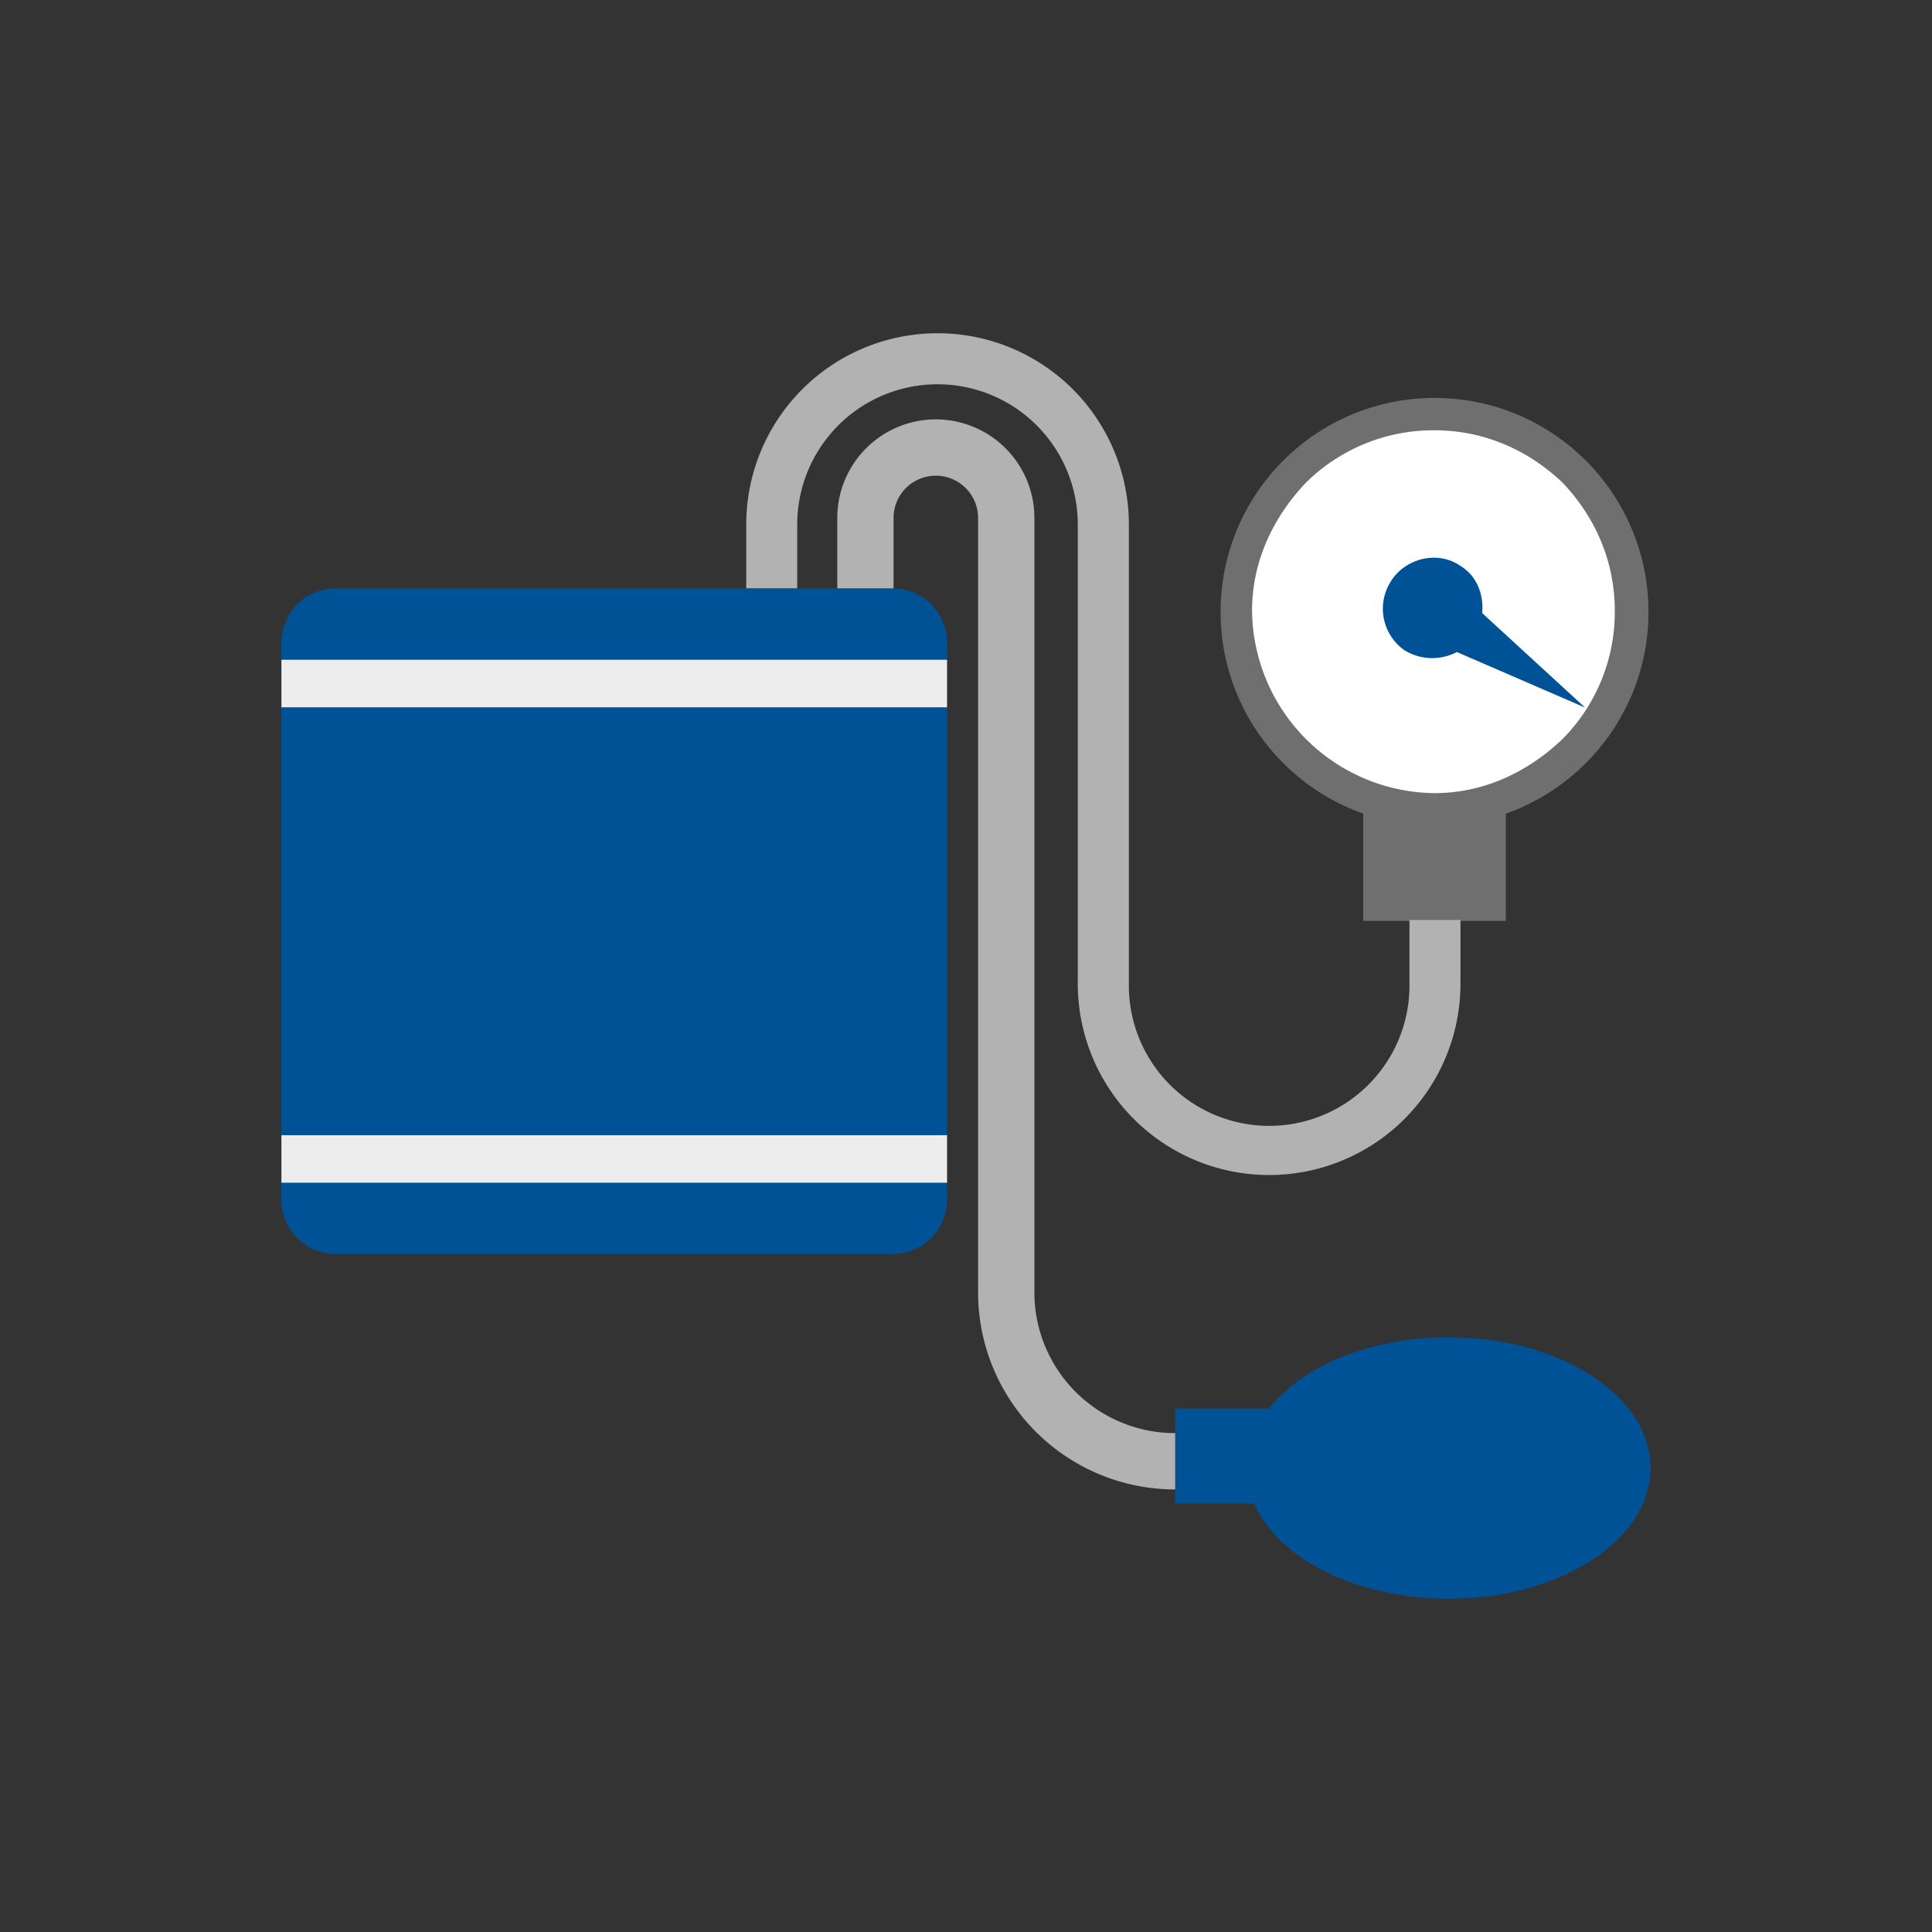 <svg id="Ebene_1" data-name="Ebene 1" xmlns="http://www.w3.org/2000/svg" width="800" height="800" viewBox="0 0 800 800"><rect x="0" y="0" width="800" height="800" fill="#333333" stroke="none"/><defs><style>.cls-1{fill:#6f6f6f;}.cls-2{fill:#005297;}.cls-3{fill:#ededed;}.cls-4{fill:#b2b2b2;}.cls-5{fill:#fff;}</style></defs><title>praevention-co</title><polyline class="cls-1" points="564.48 332.12 564.48 381.32 623.53 381.32 623.53 332.12"/><circle class="cls-1" cx="594.01" cy="253.36" r="88.59"/><path class="cls-2" d="M205.13,243.65H139a22.49,22.49,0,0,0-22.48,22.48V496.79A22.47,22.47,0,0,0,139,519.26H369.68a22.48,22.48,0,0,0,22.48-22.47V266.13a22.5,22.5,0,0,0-22.48-22.48Z"/><polygon class="cls-3" points="205.13 273.19 116.53 273.19 116.53 292.88 205.13 292.88 392.15 292.88 392.15 273.19 205.13 273.19"/><polygon class="cls-3" points="205.13 470.06 116.53 470.06 116.53 489.74 205.13 489.74 392.15 489.74 392.15 470.06 205.13 470.06"/><path class="cls-2" d="M486.61,622.64h32.78c9.83,22.73,42.13,39.36,80.42,39.36,46.15,0,83.66-24.21,83.66-54.14S646,553.73,599.81,553.73c-32.49,0-60.65,12-74.42,29.53H486.61Z"/><path class="cls-4" d="M525.51,486.55a79.21,79.21,0,0,1-79.22-79.22h0V217.21a58.09,58.09,0,0,0-116.18,0v26.4H309v-26.4a79.22,79.22,0,0,1,158.44,0V407.33a58.1,58.1,0,0,0,116.19,1.53V380.93h21.12v26.4a79.22,79.22,0,0,1-79.22,79.22Z"/><path class="cls-4" d="M486.63,616.75A81.62,81.62,0,0,1,405,535.13h0V214.47a17.5,17.5,0,0,0-35,0v29.16h-23.3V214.47a40.81,40.81,0,0,1,81.62,0V535.13a58.3,58.3,0,0,0,58.3,58.3Z"/><path class="cls-5" d="M647,199.83h0c-14-13.25-32.12-21.66-53.11-21.66a75.16,75.16,0,0,0-53.1,21.66c-13.28,14-22.34,32.16-22.34,53.1a76.36,76.36,0,0,0,75.44,75.49c21,0,39.15-9.1,53.11-22.39a74.72,74.72,0,0,0,21.65-53.1c0-20.94-8.37-39.09-21.65-53.1"/><path class="cls-2" d="M576,240.62a21,21,0,0,0,5.59,28.65,21.89,21.89,0,0,0,21.66.72l53.09,23-42.6-39.12c.67-7.7-2.12-15.38-9.1-19.6-9-6.25-22.34-3.46-28.64,6.31Z"/></svg>
